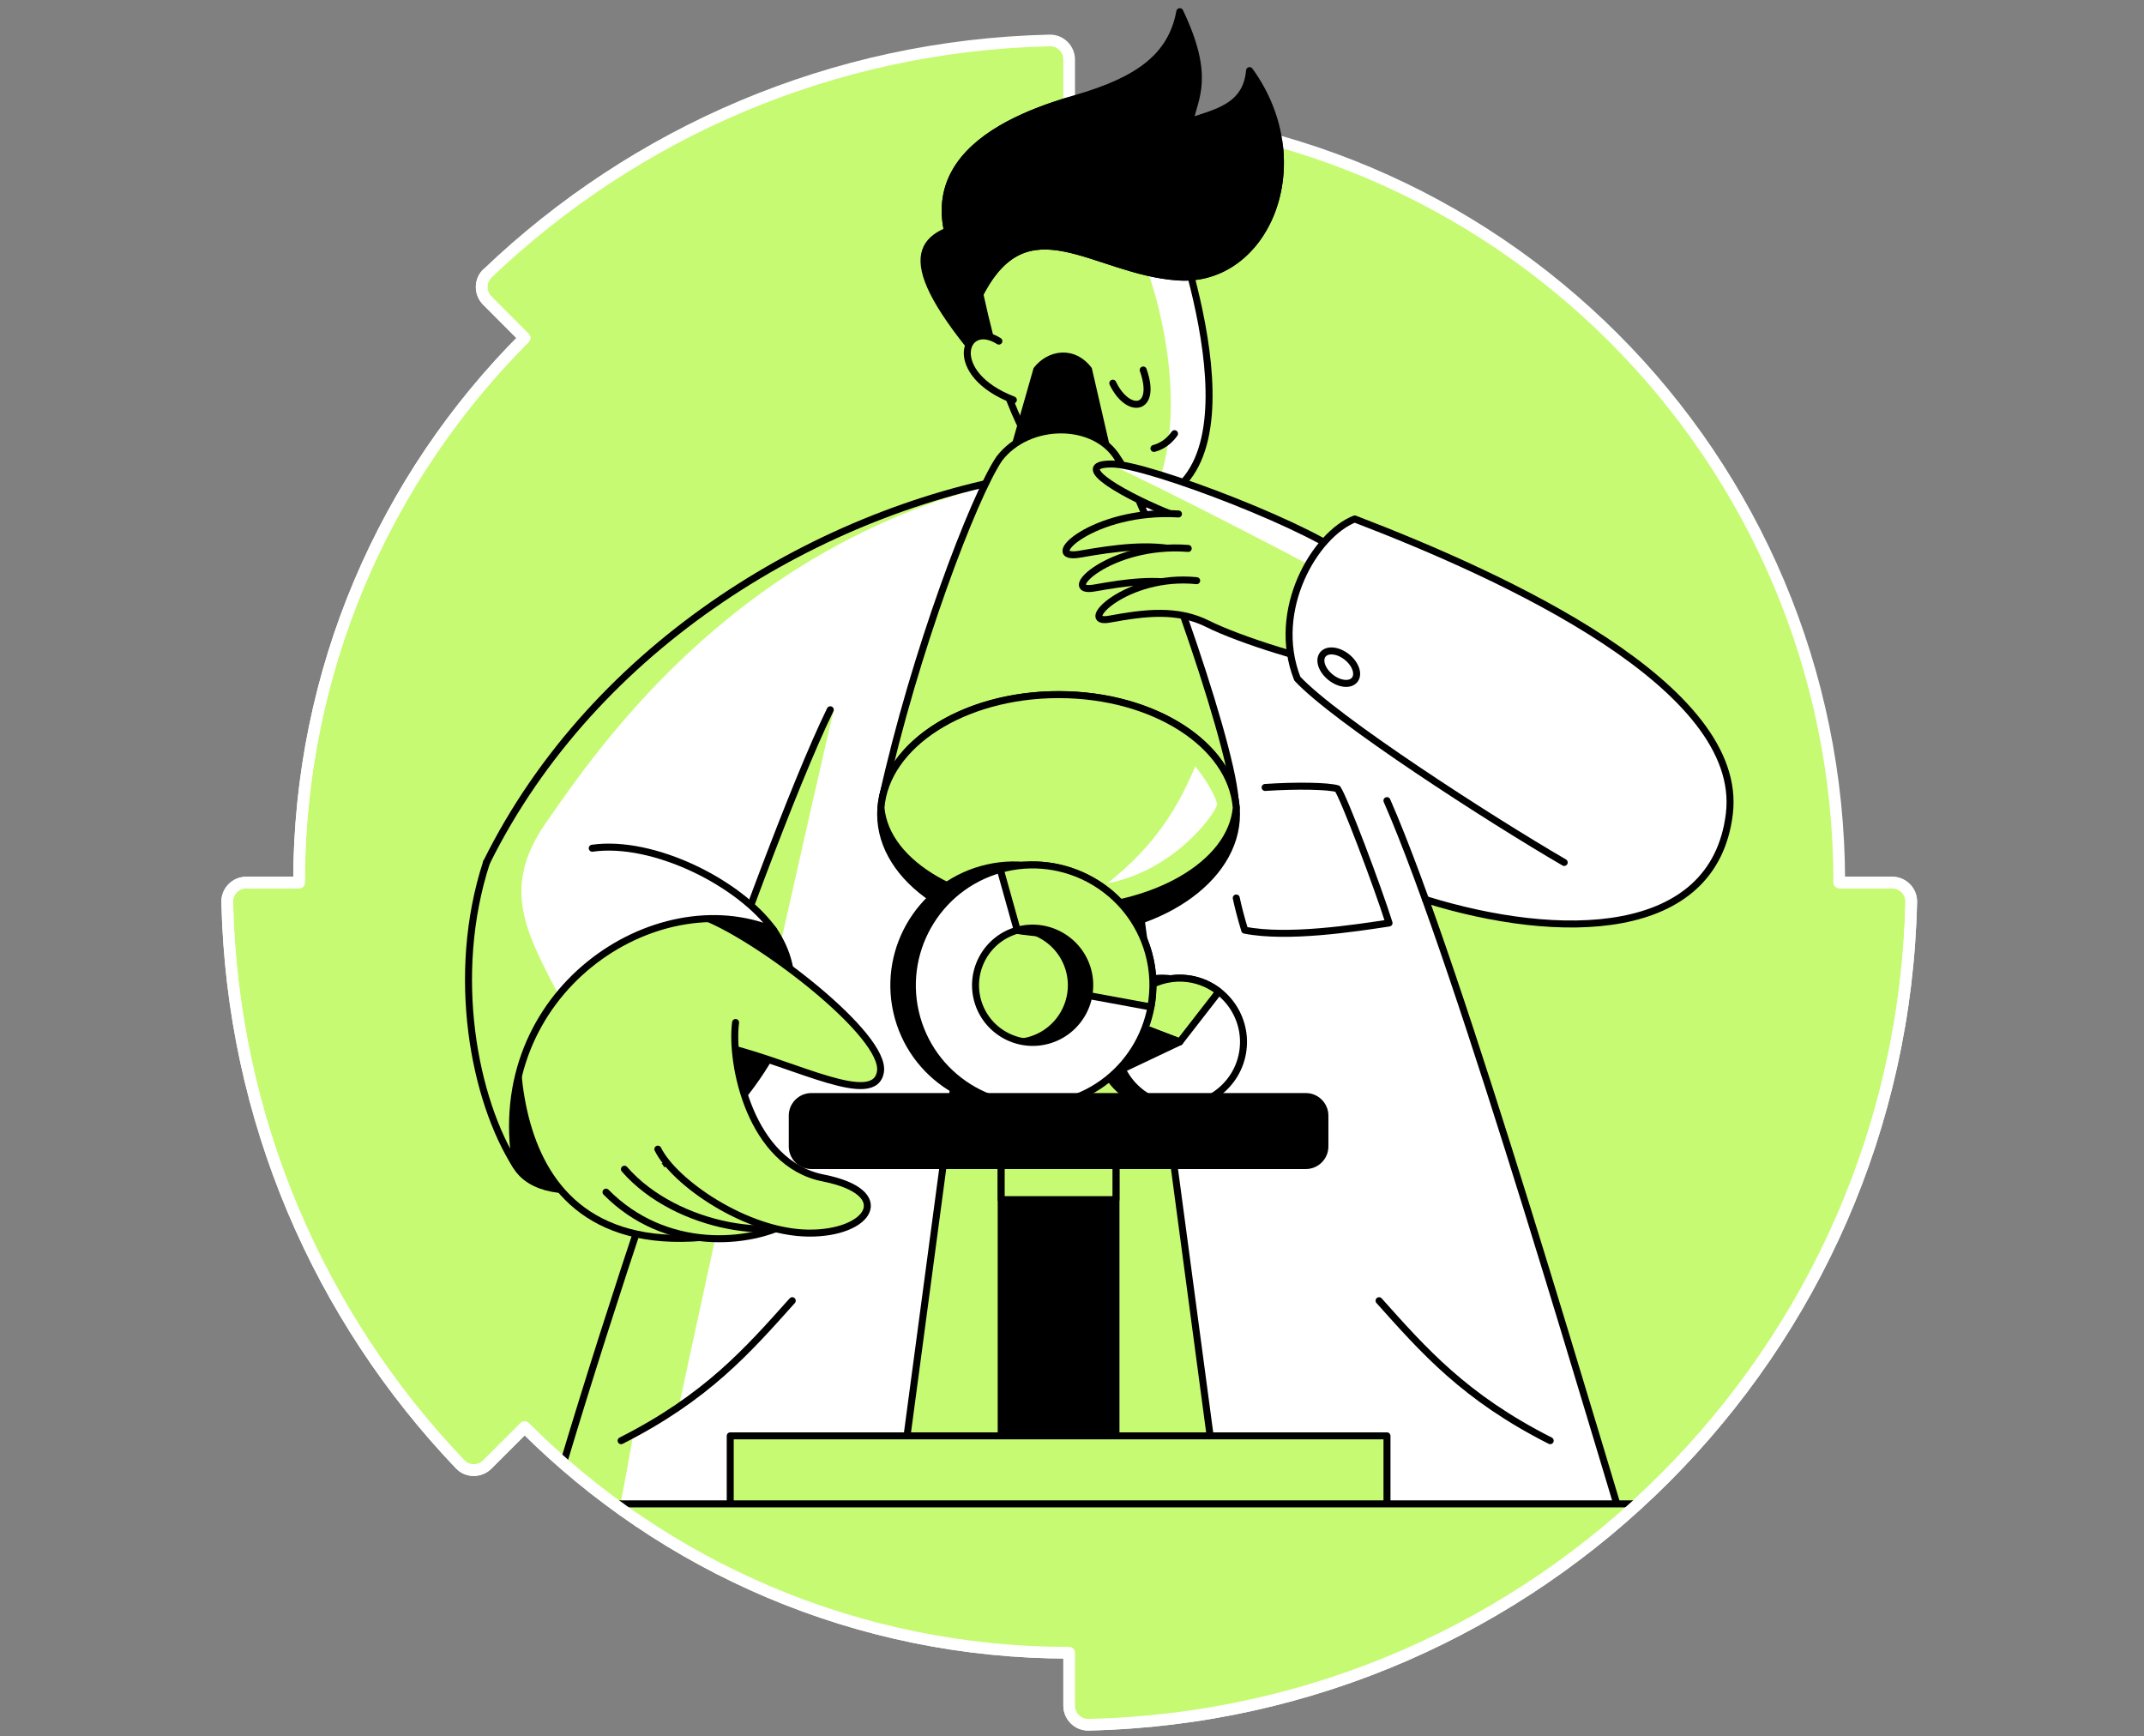 <svg width="368" height="298" viewBox="0 0 368 298" fill="none" xmlns="http://www.w3.org/2000/svg">
<rect x="0" y="0" width="368" height="298" fill="#808080" stroke="none"/>
<path d="M90.053 244.94C113.975 268.855 147.014 283.645 183.513 283.645V292.717C183.513 294.542 185.016 296.045 186.841 295.999C264.033 294.259 326.304 231.995 328.05 154.789C328.096 152.964 326.593 151.461 324.768 151.461H315.696C315.696 78.457 256.517 19.278 183.513 19.278V10.232C183.513 8.4 182.016 6.904 180.184 6.943C142.786 7.79 108.88 22.842 83.666 46.921C82.347 48.181 82.347 50.295 83.633 51.588L90.034 58.002C66.119 81.923 51.329 114.962 51.329 151.461H42.283C40.458 151.461 38.955 152.964 39.001 154.789C39.841 192.188 54.9 226.093 78.979 251.308C80.239 252.634 82.353 252.627 83.646 251.34L90.053 244.94Z" fill="#C7FA73" stroke="white" stroke-width="2" stroke-linejoin="round"/>
<mask id="mask0" mask-type="alpha" maskUnits="userSpaceOnUse" x="39" y="6" width="290" height="290">
<path d="M90.053 244.94C113.975 268.855 147.014 283.645 183.513 283.645V292.717C183.513 294.542 185.016 296.045 186.841 295.999C264.033 294.259 326.304 231.995 328.05 154.789C328.096 152.964 326.593 151.461 324.768 151.461H315.696C315.696 78.457 256.517 19.278 183.513 19.278V10.232C183.513 8.4 182.016 6.904 180.184 6.943C142.786 7.79 108.88 22.842 83.666 46.921C82.347 48.181 82.347 50.295 83.633 51.588L90.034 58.002C66.119 81.923 51.329 114.962 51.329 151.461H42.283C40.458 151.461 38.955 152.964 39.001 154.789C39.841 192.188 54.9 226.093 78.979 251.308C80.239 252.634 82.353 252.627 83.646 251.34L90.053 244.94Z" fill="#6EDBFF"/>
</mask>
<g mask="url(#mask0)">
<path d="M89.718 276.312L184.195 298.927L282.46 274.376L267.348 224.433L246.965 160.816L244.956 155.183L256.7 157.986L281.586 154.52L269.501 127.297L230.757 95.216L215.311 87.431L199.471 82.606L181.727 80.564L157.648 86.223L146.377 90.483L136.228 96.437L119.377 105.936L105.552 117.332L92.705 132.634L85.931 146.8L87.001 167.328L125.338 162.864L105.861 221.879L89.718 276.312Z" fill="white"/>
<path d="M143.14 121.809C144.046 118.218 125.331 162.864 125.331 162.864L105.854 221.879L89.712 276.312L92.672 277.021L110.672 269.518C118.248 231.384 140.961 130.448 143.14 121.809Z" fill="#C7FA73"/>
<path d="M88.55 200.032C93.408 208.323 114.073 204.063 126.014 189.936C137.955 175.809 137.37 166.448 132.808 159.654C130.773 156.621 107.771 154.75 98.6 160.986C89.43 167.223 80.765 186.739 88.55 200.032Z" fill="black" stroke="black" stroke-width="1.2" stroke-miterlimit="10" stroke-linecap="round" stroke-linejoin="round"/>
<path d="M165.112 38.847C156.782 40.928 153.887 45.871 172.176 66.083Z" fill="black"/>
<path d="M165.112 38.847C156.782 40.928 153.887 45.871 172.176 66.083" stroke="black" stroke-width="1.2" stroke-miterlimit="10" stroke-linecap="round" stroke-linejoin="round"/>
<path d="M167.075 45.477C170.042 58.357 175.412 90.667 195.933 86.65C218.436 82.245 201.441 38.039 200.403 34.298" fill="#C7FA73"/>
<path d="M197.285 86.289C211.629 82.12 207.861 59.965 203.994 45.871L196.924 46.304C200.666 56.965 203.581 74.709 197.285 86.289Z" fill="white"/>
<path d="M191.003 65.761C193.616 71.236 198.703 70.534 196.222 63.497Z" fill="#C7FA73"/>
<path d="M191.003 65.761C193.616 71.236 198.703 70.534 196.222 63.497" stroke="black" stroke-width="1.2" stroke-miterlimit="10" stroke-linecap="round" stroke-linejoin="round"/>
<path d="M167.075 45.477C170.042 58.357 175.412 90.667 195.933 86.65C218.436 82.245 201.441 38.039 200.403 34.298" stroke="black" stroke-width="1.2" stroke-miterlimit="10" stroke-linecap="round" stroke-linejoin="round"/>
<path d="M168.066 50.709C151.452 27.779 174.552 19.849 184.898 16.829C195.244 13.81 201.073 9.792 202.504 2C207.854 13.232 205.044 16.711 204.211 20.886C208.149 19.39 213.926 18.628 214.478 12.116C226.018 28.055 217.235 48.543 202.228 47.532C187.773 46.567 176.338 34.291 168.066 50.709Z" fill="black" stroke="black" stroke-width="1.2" stroke-miterlimit="10" stroke-linecap="round" stroke-linejoin="round"/>
<path d="M171.447 58.54C165.382 54.694 162.231 64.147 173.935 68.637Z" fill="#C7FA73"/>
<path d="M171.447 58.54C165.382 54.694 162.231 64.147 173.935 68.637" stroke="black" stroke-width="1.2" stroke-miterlimit="10" stroke-linecap="round" stroke-linejoin="round"/>
<path d="M201.598 74.427C200.633 75.779 199.425 76.6 198.066 76.96Z" fill="black"/>
<path d="M201.598 74.427C200.633 75.779 199.425 76.6 198.066 76.96" stroke="black" stroke-width="1.2" stroke-miterlimit="10" stroke-linecap="round" stroke-linejoin="round"/>
<path d="M207.709 246.424H155.685L171.729 126.312H191.665L207.709 246.424Z" fill="#C7FA73" stroke="black" stroke-width="1.2" stroke-miterlimit="10" stroke-linecap="round" stroke-linejoin="round"/>
<path d="M191.547 200.032H171.847V246.424H191.547V200.032Z" fill="black" stroke="black" stroke-width="1.2" stroke-miterlimit="10" stroke-linecap="round" stroke-linejoin="round"/>
<path d="M191.547 199.966H171.847V205.888H191.547V199.966Z" fill="#C7FA73" stroke="black" stroke-width="1.2" stroke-miterlimit="10" stroke-linecap="round" stroke-linejoin="round"/>
<path d="M238.064 246.424H125.338V258.266H238.064V246.424Z" fill="#C7FA73" stroke="black" stroke-width="1.2" stroke-miterlimit="10" stroke-linecap="round" stroke-linejoin="round"/>
<path d="M142.51 121.809C130.353 146.656 98.64 239.82 89.712 276.312" stroke="black" stroke-width="1.2" stroke-miterlimit="10" stroke-linecap="round" stroke-linejoin="round"/>
<path d="M236.705 223.225C244.346 231.765 251.389 239.82 266.081 247.251" stroke="black" stroke-width="1.2" stroke-miterlimit="10" stroke-linecap="round" stroke-linejoin="round"/>
<path d="M89.764 166.212L109.372 151.606L124.477 159.096L126.112 170.091L126.256 175.481L117.814 199.061L106.024 200.662L96.125 184.507L90.88 171.844L89.764 166.212Z" fill="#C7FA73"/>
<path d="M121.3 157.52C131.252 161.656 152.094 177.746 151.123 183.923C150.151 190.1 136.727 182.689 125.094 179.82" fill="#C7FA73"/>
<path d="M121.3 157.52C131.252 161.656 152.094 177.746 151.123 183.923C150.151 190.1 136.727 182.689 125.094 179.82" stroke="black" stroke-width="1.2" stroke-miterlimit="10" stroke-linecap="round" stroke-linejoin="round"/>
<path d="M89.764 166.212C88.602 171.161 81.854 217.113 122.469 212.163Z" fill="#C7FA73"/>
<path d="M89.764 166.212C88.602 171.161 81.854 217.113 122.469 212.163" stroke="black" stroke-width="1.2" stroke-miterlimit="10" stroke-linecap="round" stroke-linejoin="round"/>
<path d="M135.985 209.544C128.803 213.693 114.217 214.934 104.016 204.595Z" fill="#C7FA73"/>
<path d="M135.985 209.544C128.803 213.693 114.217 214.934 104.016 204.595" stroke="black" stroke-width="1.2" stroke-miterlimit="10" stroke-linecap="round" stroke-linejoin="round"/>
<path d="M140.666 208.185C134.554 213.575 116.114 210.929 107.18 200.662Z" fill="#C7FA73"/>
<path d="M140.666 208.185C134.554 213.575 116.114 210.929 107.18 200.662" stroke="black" stroke-width="1.2" stroke-miterlimit="10" stroke-linecap="round" stroke-linejoin="round"/>
<path d="M126.257 175.481C125.331 182.564 128.784 199.691 141.303 202.166C153.821 204.64 149.311 211.776 138.683 211.625C128.055 211.481 115.681 202.888 112.917 197.216" fill="#C7FA73"/>
<path d="M126.257 175.481C125.331 182.564 128.784 199.691 141.303 202.166C153.821 204.64 149.311 211.776 138.683 211.625C128.055 211.481 115.681 202.888 112.917 197.216" stroke="black" stroke-width="1.2" stroke-miterlimit="10" stroke-linecap="round" stroke-linejoin="round"/>
<path d="M238.057 137.4C250.72 166.211 274.891 250.126 282.46 274.375Z" fill="white"/>
<path d="M238.057 137.4C250.72 166.211 274.891 250.126 282.46 274.375" stroke="black" stroke-width="1.2" stroke-miterlimit="10" stroke-linecap="round" stroke-linejoin="round"/>
<path d="M83.502 148.015C77.193 167.373 81.395 188.807 88.55 200.032C83.502 170.196 112.57 151.218 132.808 159.66C126.985 151.507 112.136 144.082 101.653 145.573" fill="white"/>
<path d="M83.502 148.015C77.193 167.373 81.395 188.807 88.55 200.032C86.554 188.249 89.896 178.166 95.902 170.794C90.165 159.818 86.003 152.288 93.697 141.227C102.336 128.807 125.154 95.15 168.867 83.59C171.191 82.973 173.009 82.428 174.434 81.93C139.13 88.448 101.613 111.417 83.502 148.015Z" fill="#C7FA73"/>
<path d="M83.502 148.015C102.092 110.459 141.112 87.24 177.204 81.437" stroke="black" stroke-width="1.2" stroke-miterlimit="10" stroke-linecap="round" stroke-linejoin="round"/>
<path d="M83.502 148.015C77.193 167.373 81.395 188.807 88.55 200.032C83.502 170.196 112.57 151.218 132.808 159.66C126.985 151.507 112.136 144.082 101.653 145.573" stroke="black" stroke-width="1.2" stroke-miterlimit="10" stroke-linecap="round" stroke-linejoin="round"/>
<path d="M193.326 88.888H170.068L177.408 63.162C179.856 59.965 184.491 59.282 187.399 63.162L193.326 88.888Z" fill="black"/>
<path d="M211.996 137.17L151.458 136.882C156.966 111.89 167.167 85.147 171.513 78.72C176.581 72.083 188.036 72.188 191.889 78.72C196.281 84.785 211.13 125.991 211.996 137.17Z" fill="#C7FA73" stroke="black" stroke-width="1.2" stroke-miterlimit="10" stroke-linecap="round" stroke-linejoin="round"/>
<path d="M181.694 160.238C198.56 160.238 212.233 151.053 212.233 139.724C212.233 128.394 198.56 119.21 181.694 119.21C164.829 119.21 151.156 128.394 151.156 139.724C151.156 151.053 164.829 160.238 181.694 160.238Z" fill="black" stroke="black" stroke-width="1.2" stroke-miterlimit="10" stroke-linecap="round" stroke-linejoin="round"/>
<path d="M151.209 138.621C152.062 148.33 165.388 156.05 181.701 156.05C198.014 156.05 211.34 148.336 212.193 138.621C211.34 127.803 198.014 119.21 181.701 119.21C165.388 119.21 152.062 127.803 151.209 138.621Z" fill="#C7FA73" stroke="black" stroke-width="1.2" stroke-miterlimit="10" stroke-linecap="round" stroke-linejoin="round"/>
<path d="M200.863 85.054V90.581L201.23 98.59L202.458 102.299L212.587 105.87L223.865 111.91L231.9 114.496L240.243 109.579L232.254 96.437L210.677 88.474L200.863 85.054Z" fill="#C7FA73"/>
<path d="M232.254 96.437C226.852 91.08 197.075 79.632 190.839 79.632C183.132 79.625 193.753 85.422 201.467 88.428" fill="#C7FA73"/>
<path d="M190.386 79.638C196.248 82.159 227.259 97.947 237.256 103.783L232.254 96.437C226.852 91.08 197.075 79.632 190.839 79.632C190.674 79.632 190.53 79.638 190.386 79.638Z" fill="white"/>
<path d="M232.254 96.437C226.852 91.08 197.075 79.632 190.839 79.632C183.132 79.625 193.753 85.422 201.467 88.428" stroke="black" stroke-width="1.2" stroke-miterlimit="10" stroke-linecap="round" stroke-linejoin="round"/>
<path d="M202.274 88.205C187.609 87.319 178.359 96.319 185.337 95.105C191.515 94.028 197.147 93.273 202.451 94.441" fill="#C7FA73"/>
<path d="M202.274 88.205C187.609 87.319 178.359 96.319 185.337 95.105C191.515 94.028 197.147 93.273 202.451 94.441" stroke="black" stroke-width="1.2" stroke-miterlimit="10" stroke-linecap="round" stroke-linejoin="round"/>
<path d="M203.948 94.12C190.517 93.07 181.49 102.043 187.865 100.908C193.353 99.929 198.368 99.253 203.121 100.343" fill="#C7FA73"/>
<path d="M203.948 94.12C190.517 93.07 181.49 102.043 187.865 100.908C193.353 99.929 198.368 99.253 203.121 100.343" stroke="black" stroke-width="1.2" stroke-miterlimit="10" stroke-linecap="round" stroke-linejoin="round"/>
<path d="M205.399 99.654C193.267 98.433 184.694 107.315 190.431 106.258C196.589 105.129 202.097 104.452 207.342 107.091C212.587 109.73 225.689 113.938 231.9 114.49" fill="#C7FA73"/>
<path d="M205.399 99.654C193.267 98.433 184.694 107.315 190.431 106.258C196.589 105.129 202.097 104.452 207.342 107.091C212.587 109.73 225.689 113.938 231.9 114.49" stroke="black" stroke-width="1.2" stroke-miterlimit="10" stroke-linecap="round" stroke-linejoin="round"/>
<path d="M268.484 148.015C255.663 140.557 229.267 123.536 222.676 116.472C218.015 104.649 225.781 91.678 232.53 89.065C258.348 98.958 299.54 117.831 296.823 139.724C294.144 161.321 267.663 161.511 244.687 154.382" fill="white"/>
<path d="M268.484 148.015C255.663 140.557 229.267 123.536 222.676 116.472C218.015 104.649 225.781 91.678 232.53 89.065C258.348 98.958 299.54 117.831 296.823 139.724C294.144 161.321 267.663 161.511 244.687 154.382" stroke="black" stroke-width="1.2" stroke-miterlimit="10" stroke-linecap="round" stroke-linejoin="round"/>
<path d="M232.523 116.668C233.289 115.702 232.684 113.948 231.173 112.75C229.662 111.551 227.816 111.363 227.05 112.329C226.284 113.295 226.888 115.049 228.4 116.248C229.911 117.446 231.757 117.634 232.523 116.668Z" fill="white" stroke="black" stroke-width="1.2" stroke-miterlimit="10" stroke-linecap="round" stroke-linejoin="round"/>
<path d="M205.163 131.518C207.355 134.223 208.53 136.632 208.944 137.978C208.517 139.829 201.526 149.393 190.051 151.606C198.539 144.962 202.366 138.142 205.163 131.518Z" fill="white"/>
<path d="M108.618 246.424C108.034 250.861 102.966 276.003 102.966 276.003C102.966 276.003 119.344 275.931 119.272 275.347C119.2 274.763 119.272 240.187 119.272 240.187L112.064 244.992L108.618 246.424Z" fill="white"/>
<path d="M135.985 223.225C128.344 231.765 121.3 239.82 106.609 247.251" stroke="black" stroke-width="1.2" stroke-miterlimit="10" stroke-linecap="round" stroke-linejoin="round"/>
<path d="M200.849 167.958C206.829 168.732 211.07 174.227 210.302 180.207C209.527 186.187 204.033 190.428 198.053 189.66C192.072 188.885 187.832 183.391 188.6 177.411C189.368 171.43 194.869 167.183 200.849 167.958Z" fill="black" stroke="black" stroke-width="1.2" stroke-miterlimit="10" stroke-linecap="round" stroke-linejoin="round"/>
<path d="M203.895 167.958C209.875 168.732 214.116 174.227 213.348 180.207C212.58 186.187 207.079 190.428 201.098 189.66C195.118 188.885 190.877 183.391 191.645 177.411C192.413 171.43 197.915 167.183 203.895 167.958Z" fill="white" stroke="black" stroke-width="1.2" stroke-miterlimit="10" stroke-linecap="round" stroke-linejoin="round"/>
<path d="M202.497 178.809L209.199 170.183C207.709 169.021 205.904 168.22 203.895 167.958C198.794 167.301 194.061 170.288 192.295 174.883L202.497 178.809Z" fill="#C7FA73" stroke="black" stroke-width="1.2" stroke-miterlimit="10" stroke-linecap="round" stroke-linejoin="round"/>
<path d="M192.282 174.923C191.98 175.71 191.757 176.538 191.645 177.411C191.37 179.57 191.75 181.658 192.617 183.489L202.49 178.809L192.282 174.923Z" fill="black" stroke="black" stroke-width="1.2" stroke-miterlimit="10" stroke-linecap="round" stroke-linejoin="round"/>
<path d="M179.633 188.984C168.67 192.05 157.248 185.623 154.182 174.654C151.117 163.684 157.543 152.269 168.506 149.203C179.475 146.137 190.891 152.564 193.957 163.533C197.029 174.496 190.602 185.918 179.633 188.984ZM171.434 159.647C166.228 161.105 163.176 166.527 164.633 171.733C166.09 176.938 171.513 179.991 176.718 178.54C181.924 177.089 184.983 171.66 183.526 166.455C182.062 161.242 176.64 158.19 171.434 159.647Z" fill="black" stroke="black" stroke-width="1.2" stroke-miterlimit="10" stroke-linecap="round" stroke-linejoin="round"/>
<path d="M182.81 188.984C171.847 192.05 160.425 185.623 157.359 174.654C154.294 163.684 160.72 152.269 171.683 149.203C182.652 146.137 194.068 152.564 197.134 163.533C200.199 174.503 193.773 185.918 182.81 188.984ZM174.604 159.647C169.399 161.105 166.346 166.527 167.804 171.733C169.261 176.938 174.683 179.991 179.889 178.54C185.094 177.089 188.147 171.66 186.696 166.455C185.232 161.242 179.81 158.19 174.604 159.647Z" fill="white" stroke="black" stroke-width="1.2" stroke-miterlimit="10" stroke-linecap="round" stroke-linejoin="round"/>
<path d="M171.683 149.203L174.605 159.647C179.81 158.19 185.233 161.242 186.69 166.448C187.103 167.932 187.143 169.435 186.88 170.859L197.534 172.816C198.092 169.816 198.014 166.658 197.134 163.527C194.068 152.564 182.653 146.137 171.683 149.203Z" fill="#C7FA73" stroke="black" stroke-width="1.2" stroke-miterlimit="10" stroke-linecap="round" stroke-linejoin="round"/>
<path d="M224.127 200.032H139.267C137.456 200.032 135.985 198.562 135.985 196.75V191.472C135.985 189.66 137.456 188.19 139.267 188.19H224.127C225.939 188.19 227.409 189.66 227.409 191.472V196.75C227.409 198.562 225.939 200.032 224.127 200.032Z" fill="black" stroke="black" stroke-width="1.2" stroke-miterlimit="10" stroke-linecap="round" stroke-linejoin="round"/>
<path d="M310.188 258.095H56.312V302.741H310.188V258.095Z" fill="#C7FA73" stroke="black" stroke-width="1.2" stroke-miterlimit="10" stroke-linecap="round" stroke-linejoin="round"/>
<path d="M217.149 135.142C222.584 134.781 227.948 134.873 229.576 135.365C230.724 137.006 236.422 152.065 238.418 158.406C232.517 159.306 220.976 161.078 213.644 159.634C212.961 157.395 212.508 155.59 212.193 154.113" fill="white"/>
<path d="M217.149 135.142C222.584 134.781 227.948 134.873 229.576 135.365C230.724 137.006 236.422 152.065 238.418 158.406C232.517 159.306 220.976 161.078 213.644 159.634C212.961 157.395 212.508 155.59 212.193 154.113" stroke="black" stroke-width="1.2" stroke-miterlimit="10" stroke-linecap="round" stroke-linejoin="round"/>
</g>
<path d="M315.696 151.461H324.768C326.593 151.461 328.096 152.964 328.05 154.789C326.304 231.995 264.033 294.259 186.841 295.999C185.016 296.045 183.513 294.542 183.513 292.717V283.645C147.014 283.645 113.975 268.855 90.053 244.94L83.646 251.34C82.353 252.627 80.239 252.634 78.979 251.308C54.9 226.093 39.841 192.187 39.001 154.789C38.955 152.964 40.458 151.461 42.283 151.461H51.329C51.329 114.962 66.119 81.923 90.034 58.002L83.633 51.588C82.347 50.295 82.347 48.181 83.666 46.921" stroke="white" stroke-width="2" stroke-linejoin="round"/>
<path d="M168.066 50.709C151.451 27.779 174.552 19.849 184.898 16.829C195.243 13.81 201.073 9.792 202.504 2C207.854 13.232 205.044 16.711 204.21 20.886C208.149 19.389 213.926 18.628 214.477 12.116C226.018 28.055 217.234 48.542 202.228 47.532C187.773 46.567 176.337 34.291 168.066 50.709Z" fill="black" stroke="black" stroke-width="1.2" stroke-miterlimit="10" stroke-linecap="round" stroke-linejoin="round"/>
</svg>
